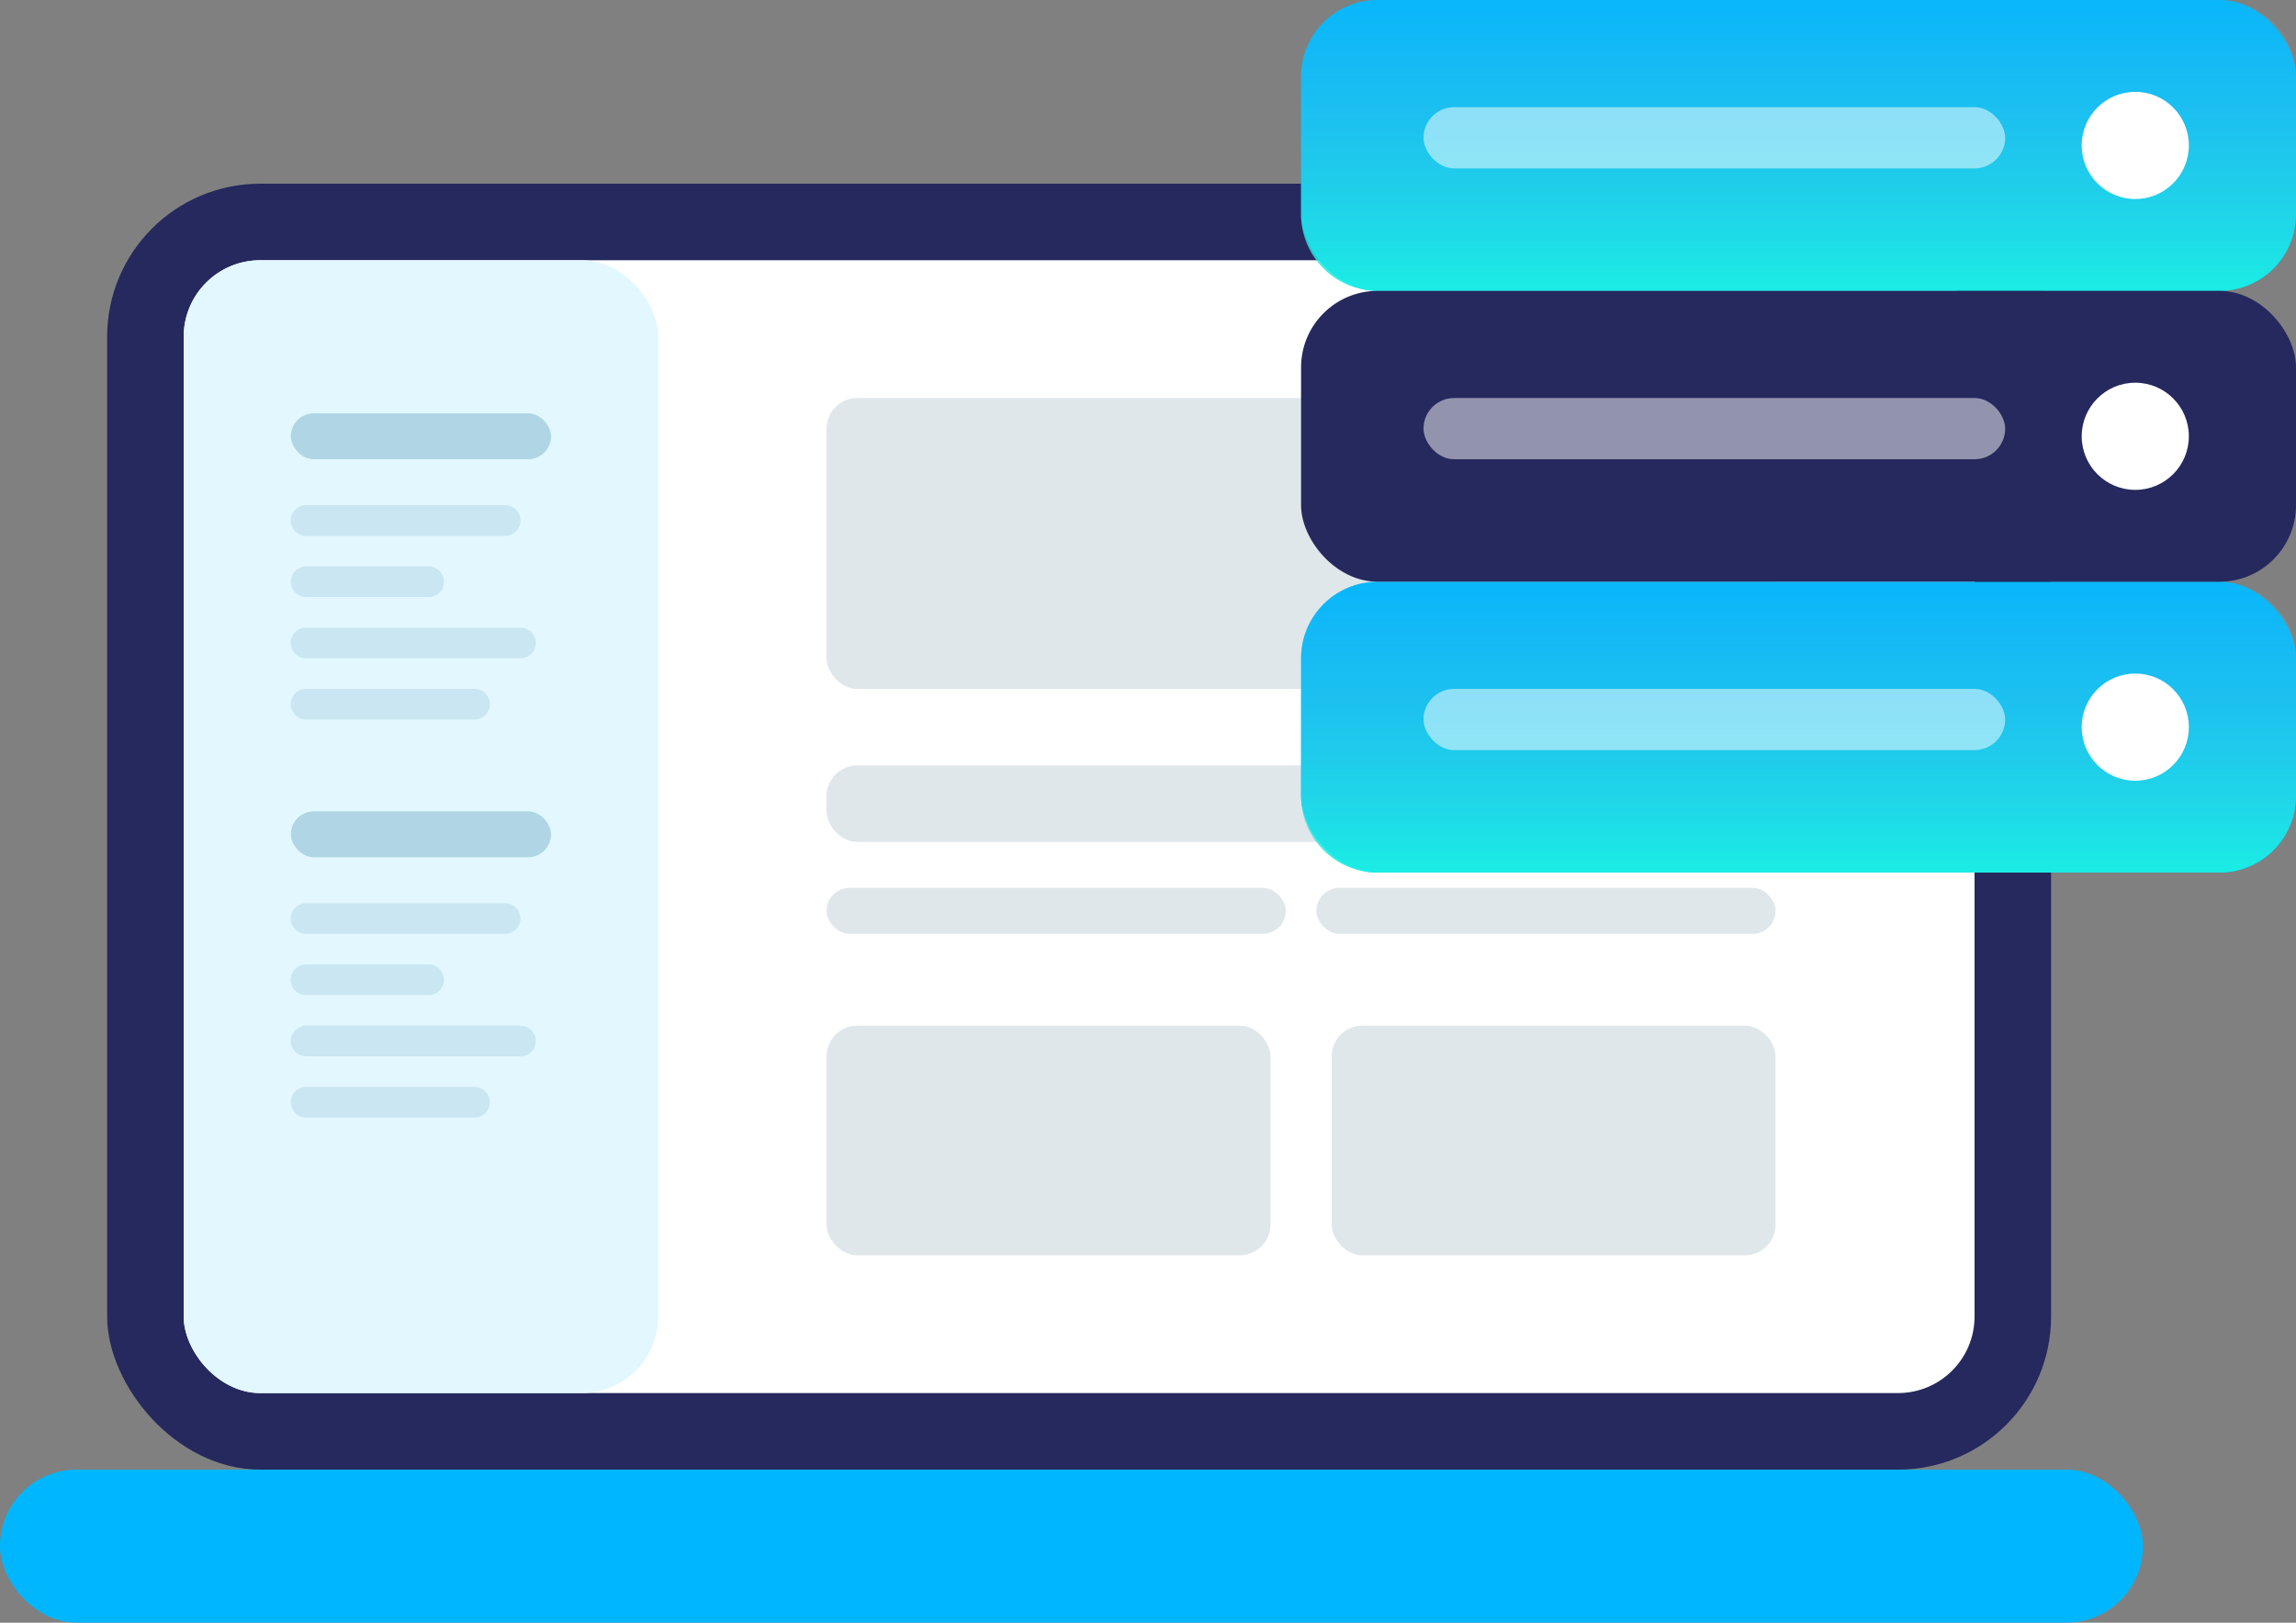 <svg id="Ellipse_5_copy_7" data-name="Ellipse 5 copy 7" xmlns="http://www.w3.org/2000/svg" xmlns:xlink="http://www.w3.org/1999/xlink" width="150" height="106" viewBox="0 0 150 106">
  <rect x="0" y="0" width="150" height="106" fill="#808080" stroke="none"/>
  <defs>
    <linearGradient id="linear-gradient" x1="0.5" y1="1.11" x2="0.5" y2="-0.11" gradientUnits="objectBoundingBox">
      <stop offset="0" stop-color="#15f9e3"/>
      <stop offset="1" stop-color="#62b0d4" stop-opacity="0"/>
    </linearGradient>
  </defs>
  <rect id="Rounded_Rectangle_7" data-name="Rounded Rectangle 7" width="127" height="84" rx="10" transform="translate(7 12)" fill="#25295d"/>
  <rect id="Rounded_Rectangle_7_copy" data-name="Rounded Rectangle 7 copy" width="117" height="74" rx="5" transform="translate(12 17)" fill="#fff"/>
  <rect id="Rounded_Rectangle_9" data-name="Rounded Rectangle 9" width="62" height="19" rx="2" transform="translate(54 26)" fill="#dfe7ea"/>
  <rect id="Rounded_Rectangle_9_copy_4" data-name="Rounded Rectangle 9 copy 4" width="29" height="15" rx="2" transform="translate(54 67)" fill="#dfe7ea"/>
  <rect id="Rounded_Rectangle_9_copy_5" data-name="Rounded Rectangle 9 copy 5" width="29" height="15" rx="2" transform="translate(87 67)" fill="#dfe7ea"/>
  <rect id="Rounded_Rectangle_9_copy" data-name="Rounded Rectangle 9 copy" width="62" height="5" rx="2" transform="translate(54 50)" fill="#dfe7ea"/>
  <rect id="Rounded_Rectangle_9_copy_2" data-name="Rounded Rectangle 9 copy 2" width="30" height="3" rx="1.5" transform="translate(54 58)" fill="#dfe7ea"/>
  <rect id="Rounded_Rectangle_9_copy_3" data-name="Rounded Rectangle 9 copy 3" width="30" height="3" rx="1.5" transform="translate(86 58)" fill="#dfe7ea"/>
  <rect id="Rounded_Rectangle_7_copy_2" data-name="Rounded Rectangle 7 copy 2" width="31" height="74" rx="5" transform="translate(12 17)" fill="#e2f7ff"/>
  <rect id="Rounded_Rectangle_8" data-name="Rounded Rectangle 8" width="140" height="10" rx="5" transform="translate(0 96)" fill="#00b7ff"/>
  <rect id="Rounded_Rectangle_9_copy_6" data-name="Rounded Rectangle 9 copy 6" width="17" height="3" rx="1.5" transform="translate(19 27)" fill="#b0d6e5"/>
  <path id="Rounded_Rectangle_9_copy_7" data-name="Rounded Rectangle 9 copy 7" d="M20,33H33a1,1,0,0,1,0,2H20a1,1,0,0,1,0-2Z" fill="#b0d6e5" opacity="0.502"/>
  <path id="Rounded_Rectangle_9_copy_8" data-name="Rounded Rectangle 9 copy 8" d="M20,37h8a1,1,0,0,1,0,2H20a1,1,0,0,1,0-2Z" fill="#b0d6e5" opacity="0.502"/>
  <path id="Rounded_Rectangle_9_copy_9" data-name="Rounded Rectangle 9 copy 9" d="M20,41H34a1,1,0,0,1,0,2H20a1,1,0,0,1,0-2Z" fill="#b0d6e5" opacity="0.502"/>
  <path id="Rounded_Rectangle_9_copy_10" data-name="Rounded Rectangle 9 copy 10" d="M20,45H31a1,1,0,0,1,0,2H20a1,1,0,0,1,0-2Z" fill="#b0d6e5" opacity="0.502"/>
  <rect id="Rounded_Rectangle_9_copy_11" data-name="Rounded Rectangle 9 copy 11" width="17" height="3" rx="1.5" transform="translate(19 53)" fill="#b0d6e5"/>
  <path id="Rounded_Rectangle_9_copy_11-2" data-name="Rounded Rectangle 9 copy 11" d="M20,59H33a1,1,0,0,1,0,2H20a1,1,0,0,1,0-2Z" fill="#b0d6e5" opacity="0.502"/>
  <path id="Rounded_Rectangle_9_copy_11-3" data-name="Rounded Rectangle 9 copy 11" d="M20,63h8a1,1,0,0,1,0,2H20a1,1,0,0,1,0-2Z" fill="#b0d6e5" opacity="0.502"/>
  <path id="Rounded_Rectangle_9_copy_11-4" data-name="Rounded Rectangle 9 copy 11" d="M20,67H34a1,1,0,0,1,0,2H20a1,1,0,0,1,0-2Z" fill="#b0d6e5" opacity="0.502"/>
  <path id="Rounded_Rectangle_9_copy_11-5" data-name="Rounded Rectangle 9 copy 11" d="M20,71H31a1,1,0,0,1,0,2H20a1,1,0,0,1,0-2Z" fill="#b0d6e5" opacity="0.502"/>
  <g id="Rounded_Rectangle_8_copy_9" data-name="Rounded Rectangle 8 copy 9">
    <rect id="Rounded_Rectangle_8_copy_9-2" data-name="Rounded Rectangle 8 copy 9" width="65" height="19" rx="5" transform="translate(85 38)" fill="#00b7ff"/>
    <path id="Gradient_Overlay" data-name="Gradient Overlay" d="M90,38h55a5,5,0,0,1,5,5v9a5,5,0,0,1-5,5H90a5,5,0,0,1-5-5V43A5,5,0,0,1,90,38Z" fill="url(#linear-gradient)"/>
  </g>
  <rect id="Rounded_Rectangle_10_copy_7" data-name="Rounded Rectangle 10 copy 7" width="38" height="4" rx="2" transform="translate(93 45)" fill="#fff" opacity="0.502"/>
  <circle id="Ellipse_5_copy_7-2" data-name="Ellipse 5 copy 7" cx="3.5" cy="3.5" r="3.5" transform="translate(136 44)" fill="#fff"/>
  <g id="Rounded_Rectangle_8_copy_12" data-name="Rounded Rectangle 8 copy 12">
    <rect id="Rounded_Rectangle_8_copy_12-2" data-name="Rounded Rectangle 8 copy 12" width="65" height="19" rx="5" transform="translate(85)" fill="#00b7ff"/>
    <path id="Gradient_Overlay-2" data-name="Gradient Overlay" d="M90,0h55a5,5,0,0,1,5,5v9a5,5,0,0,1-5,5H90a5,5,0,0,1-5-5V5A5,5,0,0,1,90,0Z" fill="url(#linear-gradient)"/>
  </g>
  <rect id="Rounded_Rectangle_10_copy_10" data-name="Rounded Rectangle 10 copy 10" width="38" height="4" rx="2" transform="translate(93 7)" fill="#fff" opacity="0.502"/>
  <circle id="Ellipse_5_copy_10" data-name="Ellipse 5 copy 10" cx="3.5" cy="3.5" r="3.5" transform="translate(136 6)" fill="#fff"/>
  <rect id="Rounded_Rectangle_8_copy_9-3" data-name="Rounded Rectangle 8 copy 9" width="65" height="19" rx="5" transform="translate(85 19)" fill="#25295d"/>
  <rect id="Rounded_Rectangle_10_copy_7-2" data-name="Rounded Rectangle 10 copy 7" width="38" height="4" rx="2" transform="translate(93 26)" fill="#fff" opacity="0.502"/>
  <circle id="Ellipse_5_copy_7-3" data-name="Ellipse 5 copy 7" cx="3.5" cy="3.5" r="3.5" transform="translate(136 25)" fill="#fff"/>
</svg>
